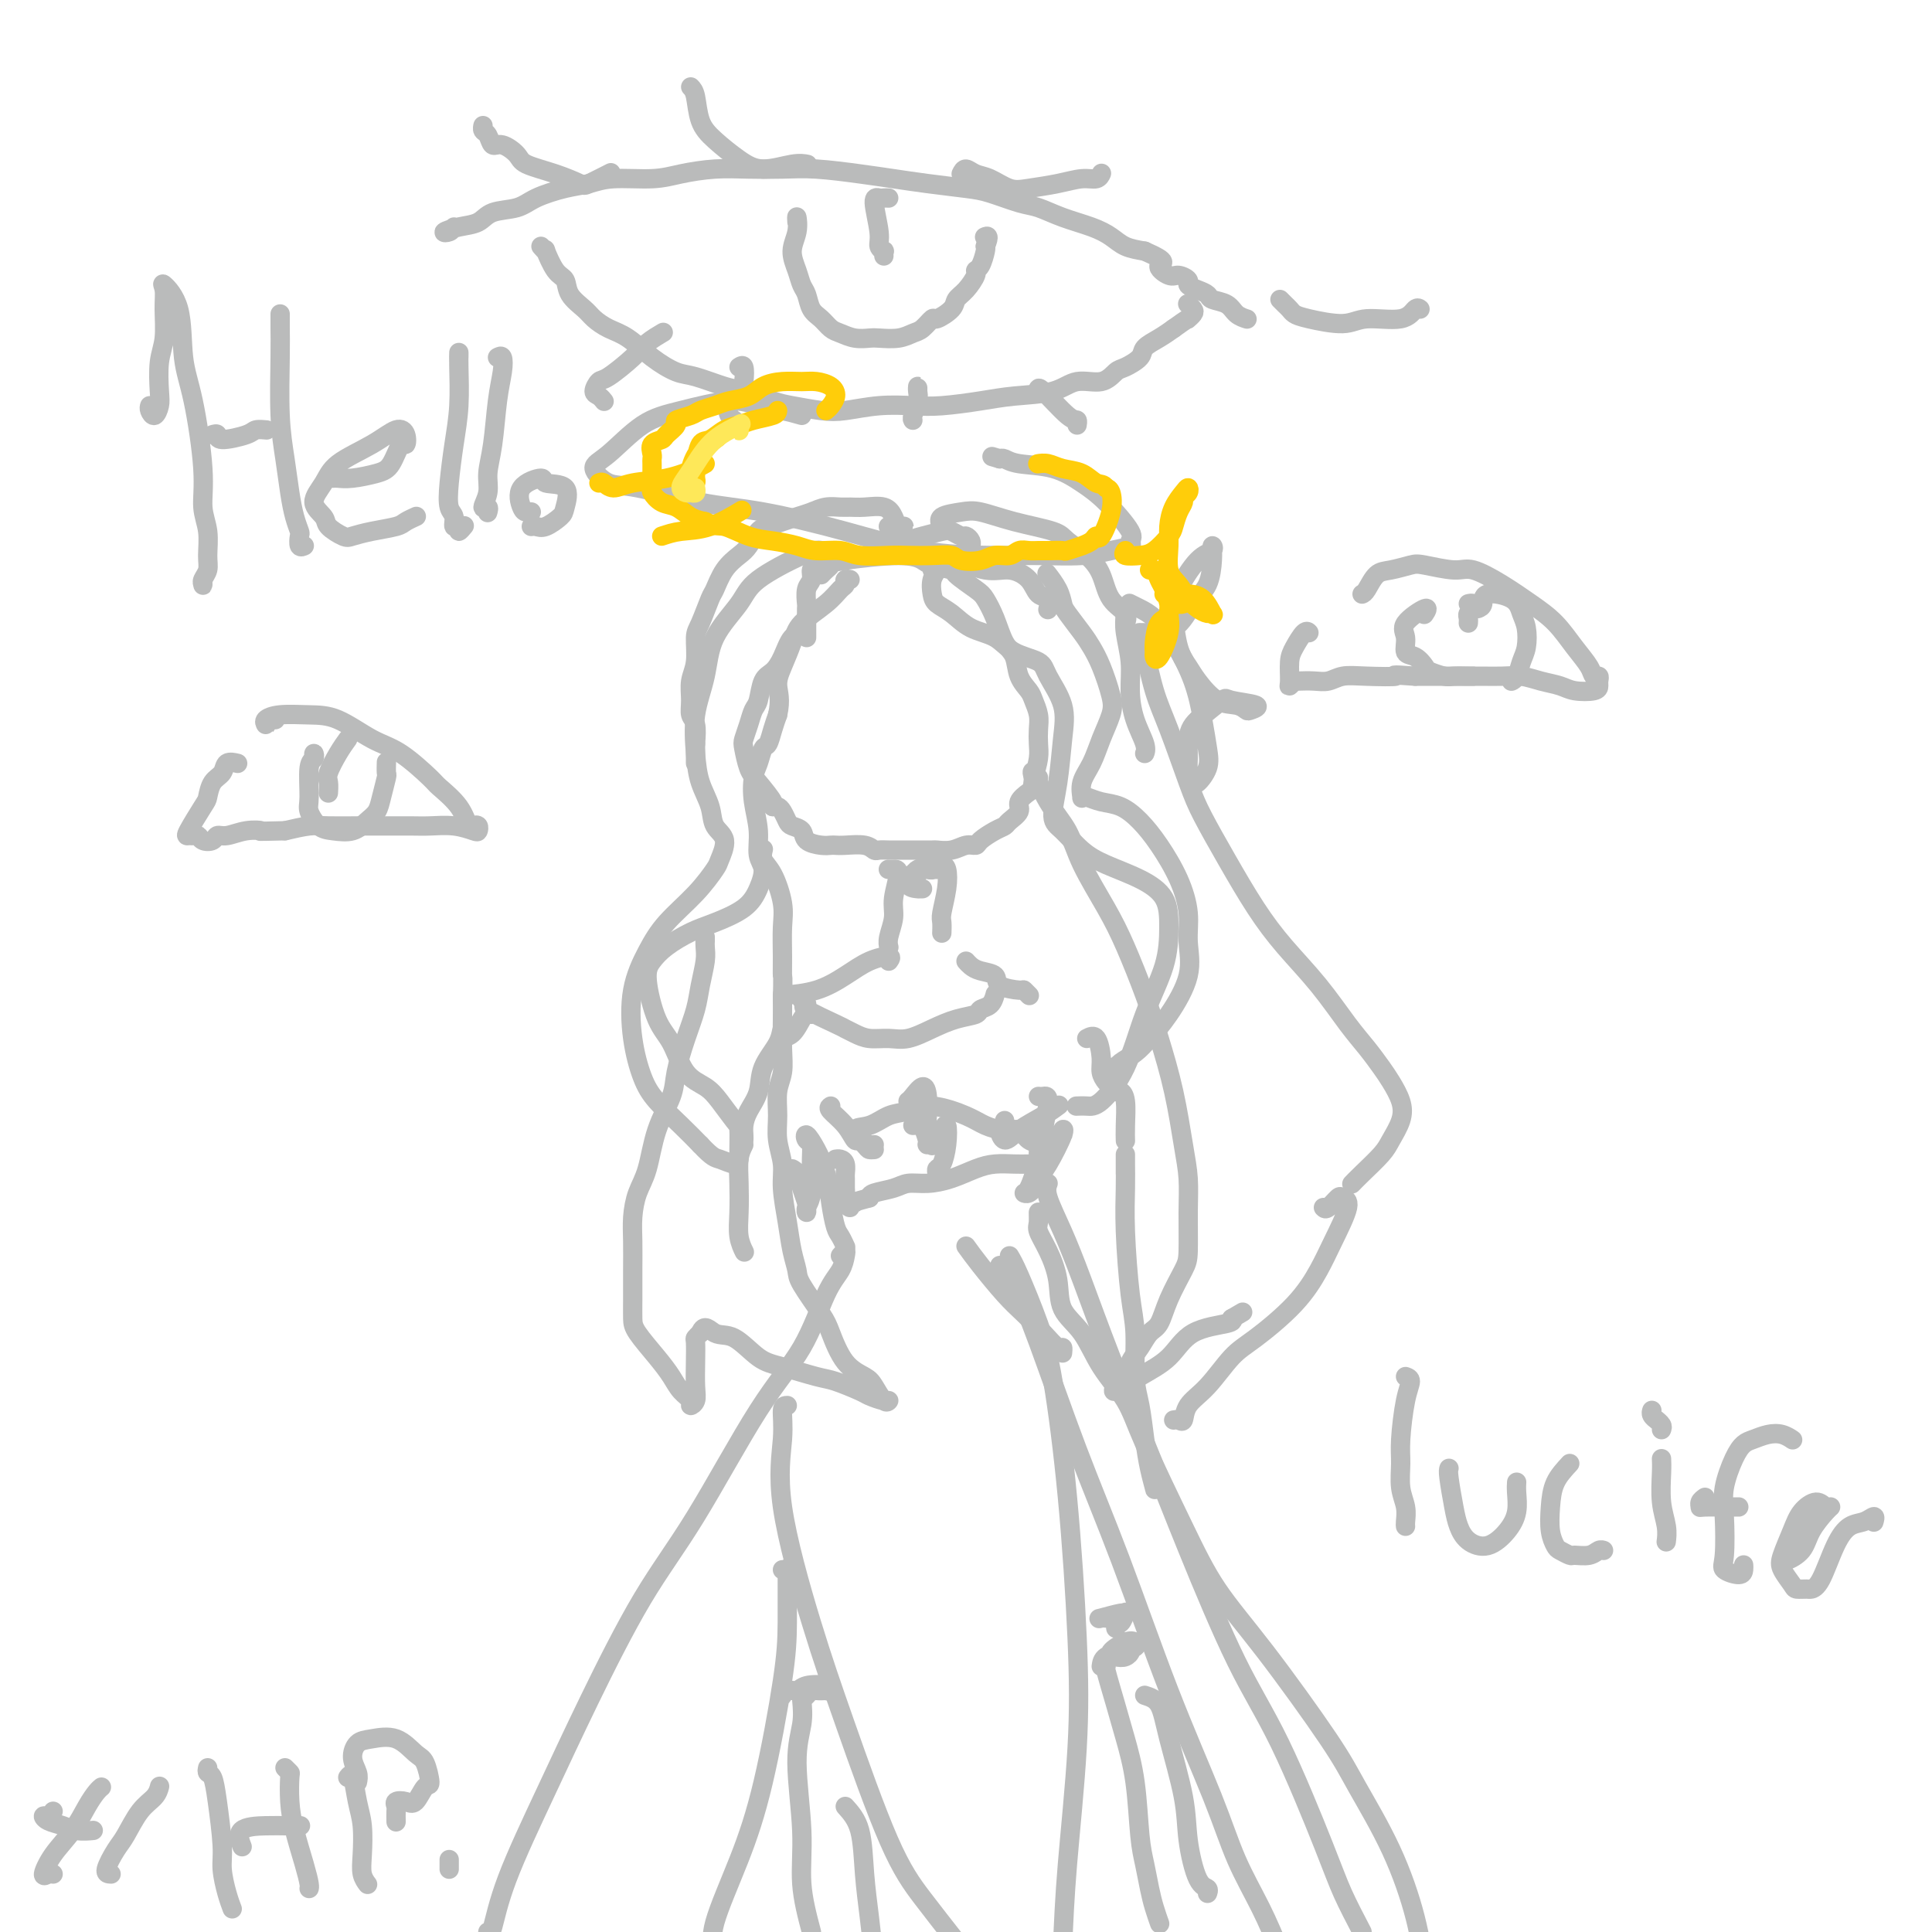 <svg viewBox='0 0 400 400' version='1.1' xmlns='http://www.w3.org/2000/svg' xmlns:xlink='http://www.w3.org/1999/xlink'><g fill='none' stroke='rgb(186,187,187)' stroke-width='4' stroke-linecap='round' stroke-linejoin='round'><path d='M167,132c-0.001,-0.285 -0.001,-0.569 0,-1c0.001,-0.431 0.004,-1.007 0,-2c-0.004,-0.993 -0.016,-2.403 0,-3c0.016,-0.597 0.060,-0.381 0,-1c-0.060,-0.619 -0.223,-2.074 0,-3c0.223,-0.926 0.833,-1.323 1,-2c0.167,-0.677 -0.108,-1.634 0,-2c0.108,-0.366 0.598,-0.141 1,0c0.402,0.141 0.717,0.199 1,0c0.283,-0.199 0.535,-0.653 1,-1c0.465,-0.347 1.145,-0.587 4,-1c2.855,-0.413 7.886,-0.999 11,-1c3.114,-0.001 4.312,0.584 5,1c0.688,0.416 0.866,0.662 2,1c1.134,0.338 3.224,0.767 4,1c0.776,0.233 0.238,0.272 1,1c0.762,0.728 2.824,2.147 4,3c1.176,0.853 1.466,1.141 2,2c0.534,0.859 1.313,2.289 2,4c0.687,1.711 1.283,3.703 2,5c0.717,1.297 1.555,1.897 2,3c0.445,1.103 0.498,2.707 1,4c0.502,1.293 1.455,2.275 2,3c0.545,0.725 0.683,1.194 1,2c0.317,0.806 0.814,1.951 1,3c0.186,1.049 0.060,2.003 0,3c-0.060,0.997 -0.055,2.038 0,3c0.055,0.962 0.158,1.846 0,3c-0.158,1.154 -0.579,2.577 -1,4'/><path d='M214,161c-0.252,2.594 -0.382,2.579 -1,3c-0.618,0.421 -1.726,1.278 -2,2c-0.274,0.722 0.284,1.310 0,2c-0.284,0.690 -1.409,1.481 -2,2c-0.591,0.519 -0.647,0.765 -1,1c-0.353,0.235 -1.003,0.459 -2,1c-0.997,0.541 -2.342,1.399 -3,2c-0.658,0.601 -0.631,0.946 -1,1c-0.369,0.054 -1.135,-0.182 -2,0c-0.865,0.182 -1.828,0.781 -3,1c-1.172,0.219 -2.555,0.059 -3,0c-0.445,-0.059 0.046,-0.016 -1,0c-1.046,0.016 -3.628,0.005 -5,0c-1.372,-0.005 -1.535,-0.005 -2,0c-0.465,0.005 -1.234,0.015 -2,0c-0.766,-0.015 -1.529,-0.057 -2,0c-0.471,0.057 -0.651,0.211 -1,0c-0.349,-0.211 -0.869,-0.788 -2,-1c-1.131,-0.212 -2.874,-0.059 -4,0c-1.126,0.059 -1.634,0.023 -2,0c-0.366,-0.023 -0.588,-0.034 -1,0c-0.412,0.034 -1.013,0.112 -2,0c-0.987,-0.112 -2.358,-0.415 -3,-1c-0.642,-0.585 -0.553,-1.453 -1,-2c-0.447,-0.547 -1.429,-0.774 -2,-1c-0.571,-0.226 -0.730,-0.452 -1,-1c-0.270,-0.548 -0.650,-1.417 -1,-2c-0.350,-0.583 -0.672,-0.881 -1,-1c-0.328,-0.119 -0.664,-0.060 -1,0'/><path d='M160,167c-0.929,-1.100 0.248,-0.349 0,-1c-0.248,-0.651 -1.920,-2.705 -3,-4c-1.080,-1.295 -1.569,-1.832 -2,-3c-0.431,-1.168 -0.806,-2.968 -1,-4c-0.194,-1.032 -0.207,-1.295 0,-2c0.207,-0.705 0.636,-1.851 1,-3c0.364,-1.149 0.664,-2.301 1,-3c0.336,-0.699 0.708,-0.944 1,-2c0.292,-1.056 0.502,-2.923 1,-4c0.498,-1.077 1.282,-1.364 2,-2c0.718,-0.636 1.369,-1.621 2,-3c0.631,-1.379 1.241,-3.153 2,-4c0.759,-0.847 1.666,-0.766 2,-1c0.334,-0.234 0.095,-0.781 0,-1c-0.095,-0.219 -0.048,-0.109 0,0'/><path d='M193,118c0.533,-0.149 1.065,-0.298 1,0c-0.065,0.298 -0.728,1.042 -1,2c-0.272,0.958 -0.151,2.128 0,3c0.151,0.872 0.334,1.445 1,2c0.666,0.555 1.814,1.093 3,2c1.186,0.907 2.410,2.183 4,3c1.590,0.817 3.548,1.175 5,2c1.452,0.825 2.400,2.117 4,3c1.600,0.883 3.852,1.356 5,2c1.148,0.644 1.192,1.457 2,3c0.808,1.543 2.379,3.815 3,6c0.621,2.185 0.294,4.283 0,7c-0.294,2.717 -0.553,6.054 -1,9c-0.447,2.946 -1.083,5.502 -1,7c0.083,1.498 0.884,1.939 2,3c1.116,1.061 2.548,2.742 4,4c1.452,1.258 2.924,2.093 5,3c2.076,0.907 4.754,1.886 7,3c2.246,1.114 4.059,2.364 5,4c0.941,1.636 1.010,3.657 1,6c-0.010,2.343 -0.099,5.006 -1,8c-0.901,2.994 -2.613,6.319 -4,10c-1.387,3.681 -2.449,7.718 -4,11c-1.551,3.282 -3.591,5.807 -5,7c-1.409,1.193 -2.187,1.052 -3,1c-0.813,-0.052 -1.661,-0.015 -2,0c-0.339,0.015 -0.170,0.007 0,0'/><path d='M230,221c0.382,0.070 0.765,0.140 1,0c0.235,-0.140 0.323,-0.489 1,-1c0.677,-0.511 1.943,-1.185 3,-2c1.057,-0.815 1.906,-1.773 3,-3c1.094,-1.227 2.432,-2.724 4,-5c1.568,-2.276 3.365,-5.332 4,-8c0.635,-2.668 0.110,-4.948 0,-7c-0.110,-2.052 0.197,-3.877 0,-6c-0.197,-2.123 -0.899,-4.543 -2,-7c-1.101,-2.457 -2.603,-4.949 -4,-7c-1.397,-2.051 -2.690,-3.660 -4,-5c-1.310,-1.340 -2.638,-2.409 -4,-3c-1.362,-0.591 -2.759,-0.703 -4,-1c-1.241,-0.297 -2.327,-0.781 -3,-1c-0.673,-0.219 -0.935,-0.175 -1,0c-0.065,0.175 0.067,0.479 0,0c-0.067,-0.479 -0.332,-1.742 0,-3c0.332,-1.258 1.260,-2.510 2,-4c0.740,-1.490 1.292,-3.218 2,-5c0.708,-1.782 1.572,-3.620 2,-5c0.428,-1.380 0.420,-2.303 0,-4c-0.420,-1.697 -1.250,-4.169 -2,-6c-0.750,-1.831 -1.418,-3.021 -2,-4c-0.582,-0.979 -1.077,-1.748 -2,-3c-0.923,-1.252 -2.272,-2.987 -3,-4c-0.728,-1.013 -0.834,-1.302 -1,-2c-0.166,-0.698 -0.391,-1.803 -1,-3c-0.609,-1.197 -1.603,-2.485 -2,-3c-0.397,-0.515 -0.199,-0.258 0,0'/><path d='M196,115c0.459,0.486 0.917,0.972 1,1c0.083,0.028 -0.211,-0.402 1,0c1.211,0.402 3.926,1.637 6,2c2.074,0.363 3.508,-0.144 5,0c1.492,0.144 3.041,0.939 4,2c0.959,1.061 1.329,2.387 2,3c0.671,0.613 1.642,0.511 2,1c0.358,0.489 0.102,1.568 0,2c-0.102,0.432 -0.051,0.216 0,0'/><path d='M170,119c0.316,-0.334 0.633,-0.667 1,-1c0.367,-0.333 0.785,-0.664 1,-1c0.215,-0.336 0.226,-0.677 0,-1c-0.226,-0.323 -0.690,-0.627 -1,-1c-0.310,-0.373 -0.464,-0.816 -1,-1c-0.536,-0.184 -1.452,-0.110 -4,1c-2.548,1.110 -6.729,3.256 -9,5c-2.271,1.744 -2.633,3.088 -4,5c-1.367,1.912 -3.737,4.394 -5,7c-1.263,2.606 -1.417,5.337 -2,8c-0.583,2.663 -1.594,5.259 -2,8c-0.406,2.741 -0.205,5.628 0,8c0.205,2.372 0.416,4.229 1,6c0.584,1.771 1.543,3.455 2,5c0.457,1.545 0.414,2.950 1,4c0.586,1.050 1.802,1.746 2,3c0.198,1.254 -0.621,3.067 -1,4c-0.379,0.933 -0.319,0.986 -1,2c-0.681,1.014 -2.103,2.988 -4,5c-1.897,2.012 -4.268,4.060 -6,6c-1.732,1.940 -2.825,3.770 -4,6c-1.175,2.230 -2.433,4.858 -3,8c-0.567,3.142 -0.445,6.798 0,10c0.445,3.202 1.212,5.951 2,8c0.788,2.049 1.597,3.398 3,5c1.403,1.602 3.401,3.458 5,5c1.599,1.542 2.800,2.771 4,4'/><path d='M145,237c2.597,2.773 3.088,2.705 4,3c0.912,0.295 2.243,0.954 3,1c0.757,0.046 0.940,-0.522 1,-1c0.060,-0.478 -0.002,-0.866 0,-2c0.002,-1.134 0.069,-3.014 0,-4c-0.069,-0.986 -0.272,-1.079 -1,-2c-0.728,-0.921 -1.980,-2.671 -3,-4c-1.020,-1.329 -1.808,-2.235 -3,-3c-1.192,-0.765 -2.787,-1.387 -4,-3c-1.213,-1.613 -2.045,-4.217 -3,-6c-0.955,-1.783 -2.034,-2.747 -3,-5c-0.966,-2.253 -1.818,-5.796 -2,-8c-0.182,-2.204 0.307,-3.068 1,-4c0.693,-0.932 1.589,-1.932 3,-3c1.411,-1.068 3.335,-2.204 5,-3c1.665,-0.796 3.069,-1.250 5,-2c1.931,-0.750 4.389,-1.794 6,-3c1.611,-1.206 2.376,-2.572 3,-4c0.624,-1.428 1.109,-2.917 1,-4c-0.109,-1.083 -0.811,-1.759 -1,-3c-0.189,-1.241 0.134,-3.047 0,-5c-0.134,-1.953 -0.727,-4.052 -1,-6c-0.273,-1.948 -0.228,-3.746 0,-5c0.228,-1.254 0.638,-1.963 1,-3c0.362,-1.037 0.674,-2.402 1,-3c0.326,-0.598 0.665,-0.430 1,-1c0.335,-0.570 0.667,-1.877 1,-3c0.333,-1.123 0.666,-2.061 1,-3'/><path d='M161,148c0.742,-3.195 0.096,-4.683 0,-6c-0.096,-1.317 0.359,-2.465 1,-4c0.641,-1.535 1.468,-3.458 2,-5c0.532,-1.542 0.768,-2.704 2,-4c1.232,-1.296 3.458,-2.725 5,-4c1.542,-1.275 2.399,-2.394 3,-3c0.601,-0.606 0.945,-0.699 1,-1c0.055,-0.301 -0.177,-0.812 0,-1c0.177,-0.188 0.765,-0.054 1,0c0.235,0.054 0.118,0.027 0,0'/><path d='M187,113c0.192,-0.337 0.384,-0.675 1,-1c0.616,-0.325 1.656,-0.638 3,-1c1.344,-0.362 2.991,-0.774 4,-1c1.009,-0.226 1.381,-0.267 2,0c0.619,0.267 1.486,0.842 2,1c0.514,0.158 0.674,-0.102 1,0c0.326,0.102 0.819,0.566 1,1c0.181,0.434 0.052,0.838 0,1c-0.052,0.162 -0.026,0.081 0,0'/><path d='M195,109c-0.372,-0.745 -0.745,-1.490 0,-2c0.745,-0.510 2.606,-0.787 4,-1c1.394,-0.213 2.319,-0.364 4,0c1.681,0.364 4.117,1.243 7,2c2.883,0.757 6.213,1.392 8,2c1.787,0.608 2.031,1.188 3,2c0.969,0.812 2.662,1.857 4,3c1.338,1.143 2.320,2.384 3,4c0.680,1.616 1.059,3.609 2,5c0.941,1.391 2.446,2.182 3,3c0.554,0.818 0.158,1.662 0,2c-0.158,0.338 -0.079,0.169 0,0'/><path d='M233,127c-0.117,1.154 -0.234,2.308 0,4c0.234,1.692 0.819,3.921 1,6c0.181,2.079 -0.043,4.007 0,6c0.043,1.993 0.352,4.050 1,6c0.648,1.950 1.636,3.794 2,5c0.364,1.206 0.104,1.773 0,2c-0.104,0.227 -0.052,0.113 0,0'/><path d='M236,133c0.259,0.104 0.518,0.208 1,2c0.482,1.792 1.187,5.273 2,8c0.813,2.727 1.735,4.702 3,8c1.265,3.298 2.874,7.919 4,11c1.126,3.081 1.769,4.621 3,7c1.231,2.379 3.049,5.598 5,9c1.951,3.402 4.034,6.986 6,10c1.966,3.014 3.815,5.458 6,8c2.185,2.542 4.707,5.183 7,8c2.293,2.817 4.359,5.810 6,8c1.641,2.190 2.858,3.575 4,5c1.142,1.425 2.208,2.888 3,4c0.792,1.112 1.308,1.871 2,3c0.692,1.129 1.559,2.627 2,4c0.441,1.373 0.454,2.620 0,4c-0.454,1.380 -1.376,2.892 -2,4c-0.624,1.108 -0.951,1.813 -2,3c-1.049,1.187 -2.821,2.858 -4,4c-1.179,1.142 -1.765,1.755 -2,2c-0.235,0.245 -0.117,0.123 0,0'/><path d='M274,250c0.213,0.223 0.426,0.446 1,0c0.574,-0.446 1.508,-1.560 2,-2c0.492,-0.440 0.540,-0.207 1,0c0.460,0.207 1.330,0.387 1,2c-0.330,1.613 -1.861,4.659 -3,7c-1.139,2.341 -1.886,3.978 -3,6c-1.114,2.022 -2.596,4.431 -5,7c-2.404,2.569 -5.729,5.298 -8,7c-2.271,1.702 -3.487,2.375 -5,4c-1.513,1.625 -3.323,4.201 -5,6c-1.677,1.799 -3.220,2.822 -4,4c-0.780,1.178 -0.797,2.512 -1,3c-0.203,0.488 -0.593,0.131 -1,0c-0.407,-0.131 -0.831,-0.038 -1,0c-0.169,0.038 -0.085,0.019 0,0'/><path d='M215,161c-0.360,0.257 -0.720,0.515 -1,0c-0.280,-0.515 -0.480,-1.802 0,-1c0.480,0.802 1.639,3.693 3,6c1.361,2.307 2.924,4.029 4,6c1.076,1.971 1.666,4.192 3,7c1.334,2.808 3.411,6.202 5,9c1.589,2.798 2.691,4.998 4,8c1.309,3.002 2.824,6.804 4,10c1.176,3.196 2.014,5.786 3,9c0.986,3.214 2.121,7.053 3,11c0.879,3.947 1.502,8.003 2,11c0.498,2.997 0.870,4.937 1,7c0.130,2.063 0.019,4.251 0,7c-0.019,2.749 0.056,6.058 0,8c-0.056,1.942 -0.241,2.515 -1,4c-0.759,1.485 -2.091,3.881 -3,6c-0.909,2.119 -1.395,3.962 -2,5c-0.605,1.038 -1.328,1.272 -2,2c-0.672,0.728 -1.293,1.948 -2,3c-0.707,1.052 -1.499,1.934 -2,3c-0.501,1.066 -0.709,2.316 -1,3c-0.291,0.684 -0.665,0.804 -1,1c-0.335,0.196 -0.631,0.470 -1,1c-0.369,0.530 -0.809,1.316 0,1c0.809,-0.316 2.869,-1.734 5,-3c2.131,-1.266 4.334,-2.381 6,-4c1.666,-1.619 2.795,-3.744 5,-5c2.205,-1.256 5.487,-1.645 7,-2c1.513,-0.355 1.256,-0.678 1,-1'/><path d='M255,273c4.000,-2.333 2.000,-1.167 0,0'/><path d='M184,109c0.024,0.000 0.049,0.000 0,0c-0.049,-0.000 -0.170,-0.000 0,0c0.170,0.000 0.631,0.002 1,0c0.369,-0.002 0.646,-0.006 1,0c0.354,0.006 0.784,0.022 1,0c0.216,-0.022 0.217,-0.083 0,0c-0.217,0.083 -0.653,0.309 -1,0c-0.347,-0.309 -0.606,-1.154 -1,-2c-0.394,-0.846 -0.924,-1.691 -2,-2c-1.076,-0.309 -2.700,-0.080 -4,0c-1.300,0.080 -2.277,0.010 -3,0c-0.723,-0.010 -1.194,0.039 -2,0c-0.806,-0.039 -1.949,-0.165 -3,0c-1.051,0.165 -2.011,0.620 -3,1c-0.989,0.380 -2.009,0.686 -3,1c-0.991,0.314 -1.955,0.636 -3,1c-1.045,0.364 -2.170,0.770 -3,1c-0.830,0.230 -1.364,0.282 -2,1c-0.636,0.718 -1.374,2.101 -2,3c-0.626,0.899 -1.141,1.316 -2,2c-0.859,0.684 -2.062,1.637 -3,3c-0.938,1.363 -1.609,3.137 -2,4c-0.391,0.863 -0.501,0.813 -1,2c-0.499,1.187 -1.387,3.609 -2,5c-0.613,1.391 -0.950,1.752 -1,3c-0.050,1.248 0.186,3.382 0,5c-0.186,1.618 -0.796,2.718 -1,4c-0.204,1.282 -0.003,2.746 0,4c0.003,1.254 -0.191,2.299 0,3c0.191,0.701 0.769,1.057 1,2c0.231,0.943 0.116,2.471 0,4'/><path d='M144,154c0.000,4.311 0.000,4.089 0,4c0.000,-0.089 0.000,-0.044 0,0'/><path d='M146,195c0.007,-0.590 0.014,-1.181 0,-1c-0.014,0.181 -0.048,1.133 0,2c0.048,0.867 0.177,1.649 0,3c-0.177,1.351 -0.662,3.272 -1,5c-0.338,1.728 -0.531,3.263 -1,5c-0.469,1.737 -1.214,3.675 -2,6c-0.786,2.325 -1.615,5.037 -2,7c-0.385,1.963 -0.328,3.178 -1,5c-0.672,1.822 -2.075,4.250 -3,7c-0.925,2.750 -1.372,5.822 -2,8c-0.628,2.178 -1.436,3.460 -2,5c-0.564,1.540 -0.883,3.336 -1,5c-0.117,1.664 -0.031,3.195 0,5c0.031,1.805 0.007,3.882 0,6c-0.007,2.118 0.004,4.275 0,6c-0.004,1.725 -0.024,3.018 0,4c0.024,0.982 0.091,1.653 1,3c0.909,1.347 2.659,3.370 4,5c1.341,1.630 2.272,2.866 3,4c0.728,1.134 1.253,2.167 2,3c0.747,0.833 1.717,1.466 2,2c0.283,0.534 -0.120,0.970 0,1c0.120,0.030 0.763,-0.345 1,-1c0.237,-0.655 0.066,-1.590 0,-3c-0.066,-1.410 -0.028,-3.295 0,-5c0.028,-1.705 0.046,-3.228 0,-4c-0.046,-0.772 -0.156,-0.792 0,-1c0.156,-0.208 0.578,-0.604 1,-1'/><path d='M145,276c0.813,-2.168 1.845,-0.588 3,0c1.155,0.588 2.431,0.184 4,1c1.569,0.816 3.429,2.852 5,4c1.571,1.148 2.853,1.406 5,2c2.147,0.594 5.160,1.522 7,2c1.840,0.478 2.508,0.506 4,1c1.492,0.494 3.809,1.456 5,2c1.191,0.544 1.255,0.672 2,1c0.745,0.328 2.171,0.856 3,1c0.829,0.144 1.061,-0.097 1,0c-0.061,0.097 -0.415,0.532 -1,0c-0.585,-0.532 -1.400,-2.029 -2,-3c-0.600,-0.971 -0.984,-1.415 -2,-2c-1.016,-0.585 -2.664,-1.310 -4,-3c-1.336,-1.690 -2.361,-4.344 -3,-6c-0.639,-1.656 -0.892,-2.313 -2,-4c-1.108,-1.687 -3.072,-4.404 -4,-6c-0.928,-1.596 -0.822,-2.071 -1,-3c-0.178,-0.929 -0.640,-2.313 -1,-4c-0.360,-1.687 -0.618,-3.678 -1,-6c-0.382,-2.322 -0.888,-4.974 -1,-7c-0.112,-2.026 0.170,-3.426 0,-5c-0.170,-1.574 -0.792,-3.321 -1,-5c-0.208,-1.679 -0.003,-3.288 0,-5c0.003,-1.712 -0.195,-3.525 0,-5c0.195,-1.475 0.784,-2.612 1,-4c0.216,-1.388 0.058,-3.028 0,-5c-0.058,-1.972 -0.017,-4.278 0,-6c0.017,-1.722 0.008,-2.861 0,-4'/><path d='M162,207c0.153,-5.458 0.035,-4.603 0,-5c-0.035,-0.397 0.011,-2.045 0,-4c-0.011,-1.955 -0.080,-4.216 0,-6c0.080,-1.784 0.309,-3.091 0,-5c-0.309,-1.909 -1.155,-4.419 -2,-6c-0.845,-1.581 -1.689,-2.233 -2,-3c-0.311,-0.767 -0.089,-1.648 0,-2c0.089,-0.352 0.044,-0.176 0,0'/><path d='M112,51c0.468,0.533 0.935,1.066 1,1c0.065,-0.066 -0.274,-0.730 0,0c0.274,0.730 1.161,2.853 2,4c0.839,1.147 1.631,1.319 2,2c0.369,0.681 0.317,1.871 1,3c0.683,1.129 2.103,2.195 3,3c0.897,0.805 1.272,1.347 2,2c0.728,0.653 1.809,1.417 3,2c1.191,0.583 2.493,0.986 4,2c1.507,1.014 3.219,2.638 5,4c1.781,1.362 3.632,2.463 5,3c1.368,0.537 2.254,0.511 4,1c1.746,0.489 4.354,1.494 6,2c1.646,0.506 2.332,0.515 4,1c1.668,0.485 4.320,1.447 6,2c1.680,0.553 2.388,0.698 4,1c1.612,0.302 4.129,0.761 6,1c1.871,0.239 3.097,0.257 5,0c1.903,-0.257 4.483,-0.790 7,-1c2.517,-0.210 4.970,-0.096 7,0c2.030,0.096 3.637,0.175 6,0c2.363,-0.175 5.483,-0.605 8,-1c2.517,-0.395 4.432,-0.754 7,-1c2.568,-0.246 5.789,-0.380 8,-1c2.211,-0.620 3.412,-1.727 5,-2c1.588,-0.273 3.561,0.289 5,0c1.439,-0.289 2.342,-1.428 3,-2c0.658,-0.572 1.071,-0.576 2,-1c0.929,-0.424 2.373,-1.268 3,-2c0.627,-0.732 0.438,-1.351 1,-2c0.562,-0.649 1.875,-1.328 3,-2c1.125,-0.672 2.063,-1.336 3,-2'/><path d='M243,68c3.015,-2.168 3.053,-2.087 3,-2c-0.053,0.087 -0.196,0.181 0,0c0.196,-0.181 0.733,-0.636 1,-1c0.267,-0.364 0.264,-0.636 0,-1c-0.264,-0.364 -0.790,-0.818 -1,-1c-0.210,-0.182 -0.105,-0.091 0,0'/><path d='M94,47c-0.247,0.396 -0.494,0.793 -1,1c-0.506,0.207 -1.272,0.225 -1,0c0.272,-0.225 1.582,-0.693 3,-1c1.418,-0.307 2.945,-0.453 4,-1c1.055,-0.547 1.640,-1.494 3,-2c1.360,-0.506 3.497,-0.570 5,-1c1.503,-0.430 2.372,-1.225 4,-2c1.628,-0.775 4.015,-1.531 6,-2c1.985,-0.469 3.568,-0.651 5,-1c1.432,-0.349 2.712,-0.864 5,-1c2.288,-0.136 5.583,0.107 8,0c2.417,-0.107 3.955,-0.565 6,-1c2.045,-0.435 4.597,-0.846 7,-1c2.403,-0.154 4.658,-0.052 7,0c2.342,0.052 4.773,0.055 7,0c2.227,-0.055 4.252,-0.169 7,0c2.748,0.169 6.221,0.622 9,1c2.779,0.378 4.866,0.683 7,1c2.134,0.317 4.317,0.647 7,1c2.683,0.353 5.867,0.727 8,1c2.133,0.273 3.214,0.443 5,1c1.786,0.557 4.278,1.500 6,2c1.722,0.500 2.676,0.557 4,1c1.324,0.443 3.018,1.271 5,2c1.982,0.729 4.253,1.360 6,2c1.747,0.640 2.970,1.288 4,2c1.030,0.712 1.866,1.489 3,2c1.134,0.511 2.567,0.755 4,1'/><path d='M237,52c5.532,2.411 3.362,2.439 3,3c-0.362,0.561 1.086,1.656 2,2c0.914,0.344 1.296,-0.063 2,0c0.704,0.063 1.731,0.594 2,1c0.269,0.406 -0.219,0.685 0,1c0.219,0.315 1.146,0.665 2,1c0.854,0.335 1.634,0.654 2,1c0.366,0.346 0.319,0.720 1,1c0.681,0.280 2.090,0.467 3,1c0.910,0.533 1.322,1.413 2,2c0.678,0.587 1.622,0.882 2,1c0.378,0.118 0.189,0.059 0,0'/><path d='M265,62c0.329,0.334 0.657,0.669 1,1c0.343,0.331 0.699,0.659 1,1c0.301,0.341 0.545,0.696 1,1c0.455,0.304 1.119,0.557 3,1c1.881,0.443 4.977,1.075 7,1c2.023,-0.075 2.973,-0.857 5,-1c2.027,-0.143 5.131,0.353 7,0c1.869,-0.353 2.503,-1.557 3,-2c0.497,-0.443 0.856,-0.127 1,0c0.144,0.127 0.072,0.063 0,0'/><path d='M199,36c0.261,-0.521 0.521,-1.043 1,-1c0.479,0.043 1.176,0.650 2,1c0.824,0.350 1.774,0.444 3,1c1.226,0.556 2.727,1.576 4,2c1.273,0.424 2.317,0.254 4,0c1.683,-0.254 4.006,-0.590 6,-1c1.994,-0.410 3.658,-0.893 5,-1c1.342,-0.107 2.361,0.164 3,0c0.639,-0.164 0.897,-0.761 1,-1c0.103,-0.239 0.052,-0.119 0,0'/><path d='M126,36c0.421,-0.214 0.841,-0.428 0,0c-0.841,0.428 -2.945,1.496 -4,2c-1.055,0.504 -1.063,0.442 -2,0c-0.937,-0.442 -2.804,-1.265 -5,-2c-2.196,-0.735 -4.721,-1.381 -6,-2c-1.279,-0.619 -1.313,-1.212 -2,-2c-0.687,-0.788 -2.026,-1.770 -3,-2c-0.974,-0.230 -1.581,0.292 -2,0c-0.419,-0.292 -0.648,-1.398 -1,-2c-0.352,-0.602 -0.825,-0.701 -1,-1c-0.175,-0.299 -0.050,-0.800 0,-1c0.050,-0.200 0.025,-0.100 0,0'/><path d='M143,18c0.368,0.373 0.735,0.746 1,2c0.265,1.254 0.427,3.390 1,5c0.573,1.610 1.559,2.694 3,4c1.441,1.306 3.339,2.833 5,4c1.661,1.167 3.084,1.973 5,2c1.916,0.027 4.323,-0.723 6,-1c1.677,-0.277 2.622,-0.079 3,0c0.378,0.079 0.189,0.040 0,0'/><path d='M165,46c-0.037,-0.668 -0.074,-1.336 0,-1c0.074,0.336 0.258,1.674 0,3c-0.258,1.326 -0.957,2.638 -1,4c-0.043,1.362 0.569,2.773 1,4c0.431,1.227 0.682,2.269 1,3c0.318,0.731 0.703,1.151 1,2c0.297,0.849 0.505,2.126 1,3c0.495,0.874 1.278,1.345 2,2c0.722,0.655 1.385,1.496 2,2c0.615,0.504 1.182,0.672 2,1c0.818,0.328 1.885,0.817 3,1c1.115,0.183 2.276,0.062 3,0c0.724,-0.062 1.010,-0.063 2,0c0.990,0.063 2.683,0.190 4,0c1.317,-0.190 2.259,-0.698 3,-1c0.741,-0.302 1.283,-0.399 2,-1c0.717,-0.601 1.609,-1.707 2,-2c0.391,-0.293 0.280,0.226 1,0c0.720,-0.226 2.269,-1.199 3,-2c0.731,-0.801 0.644,-1.431 1,-2c0.356,-0.569 1.157,-1.077 2,-2c0.843,-0.923 1.729,-2.261 2,-3c0.271,-0.739 -0.072,-0.878 0,-1c0.072,-0.122 0.558,-0.225 1,-1c0.442,-0.775 0.841,-2.221 1,-3c0.159,-0.779 0.080,-0.889 0,-1'/><path d='M204,51c1.089,-2.467 0.311,-2.133 0,-2c-0.311,0.133 -0.156,0.067 0,0'/><path d='M184,41c-0.348,-0.013 -0.697,-0.025 -1,0c-0.303,0.025 -0.561,0.088 -1,0c-0.439,-0.088 -1.060,-0.326 -1,1c0.060,1.326 0.801,4.215 1,6c0.199,1.785 -0.143,2.464 0,3c0.143,0.536 0.770,0.927 1,1c0.230,0.073 0.062,-0.173 0,0c-0.062,0.173 -0.018,0.764 0,1c0.018,0.236 0.009,0.118 0,0'/><path d='M137,69c0.286,-0.167 0.571,-0.334 0,0c-0.571,0.334 -2.000,1.168 -3,2c-1.000,0.832 -1.572,1.662 -3,3c-1.428,1.338 -3.714,3.185 -5,4c-1.286,0.815 -1.574,0.597 -2,1c-0.426,0.403 -0.990,1.428 -1,2c-0.010,0.572 0.536,0.693 1,1c0.464,0.307 0.847,0.802 1,1c0.153,0.198 0.077,0.099 0,0'/><path d='M153,76c0.408,-0.261 0.816,-0.522 1,0c0.184,0.522 0.144,1.828 0,3c-0.144,1.172 -0.392,2.209 -1,3c-0.608,0.791 -1.575,1.336 -2,2c-0.425,0.664 -0.307,1.448 0,2c0.307,0.552 0.802,0.872 1,1c0.198,0.128 0.099,0.064 0,0'/><path d='M190,81c0.008,-0.497 0.016,-0.995 0,-1c-0.016,-0.005 -0.057,0.482 0,1c0.057,0.518 0.211,1.067 0,2c-0.211,0.933 -0.788,2.251 -1,3c-0.212,0.749 -0.061,0.928 0,1c0.061,0.072 0.030,0.036 0,0'/><path d='M215,81c-0.083,-0.544 -0.166,-1.088 1,0c1.166,1.088 3.581,3.807 5,5c1.419,1.193 1.844,0.860 2,1c0.156,0.140 0.045,0.754 0,1c-0.045,0.246 -0.022,0.123 0,0'/><path d='M282,123c0.258,-0.106 0.516,-0.212 1,-1c0.484,-0.788 1.193,-2.259 2,-3c0.807,-0.741 1.711,-0.751 3,-1c1.289,-0.249 2.962,-0.738 4,-1c1.038,-0.262 1.442,-0.296 3,0c1.558,0.296 4.272,0.924 6,1c1.728,0.076 2.472,-0.399 4,0c1.528,0.399 3.842,1.671 6,3c2.158,1.329 4.161,2.714 6,4c1.839,1.286 3.516,2.473 5,4c1.484,1.527 2.776,3.393 4,5c1.224,1.607 2.381,2.955 3,4c0.619,1.045 0.702,1.786 1,2c0.298,0.214 0.813,-0.100 1,0c0.187,0.100 0.046,0.612 0,1c-0.046,0.388 0.004,0.651 0,1c-0.004,0.349 -0.062,0.783 -1,1c-0.938,0.217 -2.757,0.216 -4,0c-1.243,-0.216 -1.910,-0.646 -3,-1c-1.090,-0.354 -2.602,-0.631 -4,-1c-1.398,-0.369 -2.683,-0.831 -4,-1c-1.317,-0.169 -2.668,-0.045 -4,0c-1.332,0.045 -2.646,0.012 -4,0c-1.354,-0.012 -2.749,-0.003 -4,0c-1.251,0.003 -2.357,0.001 -4,0c-1.643,-0.001 -3.821,-0.000 -6,0'/><path d='M293,140c-6.337,-0.468 -3.678,-0.140 -4,0c-0.322,0.140 -3.623,0.090 -6,0c-2.377,-0.090 -3.828,-0.220 -5,0c-1.172,0.220 -2.064,0.790 -3,1c-0.936,0.210 -1.915,0.060 -3,0c-1.085,-0.060 -2.277,-0.031 -3,0c-0.723,0.031 -0.979,0.062 -1,0c-0.021,-0.062 0.193,-0.217 0,0c-0.193,0.217 -0.791,0.807 -1,1c-0.209,0.193 -0.028,-0.011 0,-1c0.028,-0.989 -0.098,-2.762 0,-4c0.098,-1.238 0.418,-1.940 1,-3c0.582,-1.060 1.426,-2.478 2,-3c0.574,-0.522 0.878,-0.149 1,0c0.122,0.149 0.061,0.075 0,0'/><path d='M295,127c-0.122,0.186 -0.244,0.372 0,0c0.244,-0.372 0.856,-1.303 0,-1c-0.856,0.303 -3.178,1.839 -4,3c-0.822,1.161 -0.142,1.946 0,3c0.142,1.054 -0.253,2.377 0,3c0.253,0.623 1.155,0.545 2,1c0.845,0.455 1.634,1.442 2,2c0.366,0.558 0.308,0.685 1,1c0.692,0.315 2.133,0.816 3,1c0.867,0.184 1.160,0.049 2,0c0.840,-0.049 2.226,-0.013 3,0c0.774,0.013 0.935,0.004 1,0c0.065,-0.004 0.032,-0.002 0,0'/><path d='M306,126c0.447,-0.186 0.894,-0.371 1,-1c0.106,-0.629 -0.128,-1.700 1,-2c1.128,-0.300 3.620,0.173 5,1c1.380,0.827 1.649,2.008 2,3c0.351,0.992 0.784,1.797 1,3c0.216,1.203 0.216,2.806 0,4c-0.216,1.194 -0.646,1.980 -1,3c-0.354,1.020 -0.631,2.273 -1,3c-0.369,0.727 -0.830,0.926 -1,1c-0.170,0.074 -0.049,0.021 0,0c0.049,-0.021 0.024,-0.011 0,0'/><path d='M304,125c0.392,-0.089 0.785,-0.178 1,0c0.215,0.178 0.254,0.622 0,1c-0.254,0.378 -0.800,0.689 -1,1c-0.200,0.311 -0.054,0.622 0,1c0.054,0.378 0.015,0.822 0,1c-0.015,0.178 -0.008,0.089 0,0'/><path d='M57,149c-0.310,0.029 -0.621,0.057 -1,0c-0.379,-0.057 -0.827,-0.201 -1,0c-0.173,0.201 -0.070,0.747 0,1c0.070,0.253 0.109,0.211 0,0c-0.109,-0.211 -0.365,-0.593 0,-1c0.365,-0.407 1.351,-0.838 3,-1c1.649,-0.162 3.962,-0.054 6,0c2.038,0.054 3.800,0.054 6,1c2.200,0.946 4.837,2.839 7,4c2.163,1.161 3.850,1.590 6,3c2.150,1.410 4.761,3.800 6,5c1.239,1.200 1.106,1.210 2,2c0.894,0.790 2.814,2.359 4,4c1.186,1.641 1.637,3.355 2,4c0.363,0.645 0.636,0.222 1,0c0.364,-0.222 0.817,-0.241 1,0c0.183,0.241 0.095,0.744 0,1c-0.095,0.256 -0.198,0.265 -1,0c-0.802,-0.265 -2.302,-0.803 -4,-1c-1.698,-0.197 -3.595,-0.053 -5,0c-1.405,0.053 -2.317,0.013 -4,0c-1.683,-0.013 -4.136,-0.001 -6,0c-1.864,0.001 -3.139,-0.010 -5,0c-1.861,0.010 -4.309,0.041 -6,0c-1.691,-0.041 -2.626,-0.155 -4,0c-1.374,0.155 -3.187,0.577 -5,1'/><path d='M59,172c-6.886,0.172 -5.101,0.102 -5,0c0.101,-0.102 -1.482,-0.237 -3,0c-1.518,0.237 -2.970,0.844 -4,1c-1.030,0.156 -1.638,-0.140 -2,0c-0.362,0.140 -0.478,0.717 -1,1c-0.522,0.283 -1.449,0.273 -2,0c-0.551,-0.273 -0.726,-0.809 -1,-1c-0.274,-0.191 -0.648,-0.038 -1,0c-0.352,0.038 -0.681,-0.038 -1,0c-0.319,0.038 -0.628,0.191 0,-1c0.628,-1.191 2.195,-3.724 3,-5c0.805,-1.276 0.850,-1.295 1,-2c0.150,-0.705 0.405,-2.098 1,-3c0.595,-0.902 1.531,-1.314 2,-2c0.469,-0.686 0.473,-1.646 1,-2c0.527,-0.354 1.579,-0.101 2,0c0.421,0.101 0.210,0.051 0,0'/><path d='M65,157c-0.031,-0.519 -0.062,-1.038 0,-1c0.062,0.038 0.218,0.633 0,1c-0.218,0.367 -0.811,0.504 -1,2c-0.189,1.496 0.025,4.350 0,6c-0.025,1.650 -0.288,2.096 0,3c0.288,0.904 1.128,2.265 2,3c0.872,0.735 1.778,0.845 3,1c1.222,0.155 2.762,0.356 4,0c1.238,-0.356 2.174,-1.270 3,-2c0.826,-0.730 1.542,-1.275 2,-2c0.458,-0.725 0.659,-1.631 1,-3c0.341,-1.369 0.823,-3.202 1,-4c0.177,-0.798 0.048,-0.561 0,-1c-0.048,-0.439 -0.014,-1.554 0,-2c0.014,-0.446 0.007,-0.223 0,0'/><path d='M72,153c-0.619,0.860 -1.238,1.719 -2,3c-0.762,1.281 -1.668,2.982 -2,4c-0.332,1.018 -0.089,1.351 0,2c0.089,0.649 0.026,1.614 0,2c-0.026,0.386 -0.013,0.193 0,0'/><path d='M184,180c-0.074,-0.004 -0.148,-0.007 0,0c0.148,0.007 0.519,0.025 1,0c0.481,-0.025 1.071,-0.094 1,1c-0.071,1.094 -0.804,3.351 -1,5c-0.196,1.649 0.143,2.689 0,4c-0.143,1.311 -0.769,2.891 -1,4c-0.231,1.109 -0.066,1.745 0,2c0.066,0.255 0.033,0.127 0,0'/><path d='M194,180c-0.085,-0.415 -0.170,-0.830 0,-1c0.170,-0.170 0.596,-0.096 1,0c0.404,0.096 0.788,0.215 1,1c0.212,0.785 0.253,2.235 0,4c-0.253,1.765 -0.800,3.844 -1,5c-0.200,1.156 -0.054,1.388 0,2c0.054,0.612 0.015,1.603 0,2c-0.015,0.397 -0.008,0.198 0,0'/><path d='M191,184c-0.496,-0.006 -0.993,-0.012 -1,0c-0.007,0.012 0.474,0.042 0,0c-0.474,-0.042 -1.904,-0.156 -2,-1c-0.096,-0.844 1.142,-2.419 2,-3c0.858,-0.581 1.337,-0.170 2,0c0.663,0.170 1.512,0.098 1,0c-0.512,-0.098 -2.385,-0.222 -3,0c-0.615,0.222 0.027,0.791 0,1c-0.027,0.209 -0.722,0.060 -1,0c-0.278,-0.060 -0.139,-0.030 0,0'/><path d='M184,199c0.338,-0.467 0.675,-0.934 0,-1c-0.675,-0.066 -2.363,0.270 -4,1c-1.637,0.730 -3.223,1.855 -5,3c-1.777,1.145 -3.744,2.311 -6,3c-2.256,0.689 -4.801,0.903 -6,1c-1.199,0.097 -1.053,0.078 -1,0c0.053,-0.078 0.014,-0.213 0,0c-0.014,0.213 -0.004,0.775 0,1c0.004,0.225 0.002,0.112 0,0'/><path d='M200,199c0.287,0.326 0.575,0.652 1,1c0.425,0.348 0.989,0.719 2,1c1.011,0.281 2.471,0.471 3,1c0.529,0.529 0.128,1.396 1,2c0.872,0.604 3.017,0.945 4,1c0.983,0.055 0.803,-0.178 1,0c0.197,0.178 0.771,0.765 1,1c0.229,0.235 0.115,0.117 0,0'/><path d='M166,86c-1.239,-0.353 -2.478,-0.705 -4,-1c-1.522,-0.295 -3.327,-0.532 -5,-1c-1.673,-0.468 -3.214,-1.168 -6,-1c-2.786,0.168 -6.815,1.205 -10,2c-3.185,0.795 -5.525,1.349 -8,3c-2.475,1.651 -5.086,4.400 -7,6c-1.914,1.600 -3.130,2.051 -3,3c0.130,0.949 1.605,2.395 3,3c1.395,0.605 2.708,0.369 6,1c3.292,0.631 8.562,2.131 13,3c4.438,0.869 8.045,1.108 13,2c4.955,0.892 11.258,2.436 17,4c5.742,1.564 10.923,3.148 16,4c5.077,0.852 10.052,0.971 14,1c3.948,0.029 6.871,-0.034 10,0c3.129,0.034 6.464,0.164 9,0c2.536,-0.164 4.272,-0.624 6,-1c1.728,-0.376 3.447,-0.670 4,-1c0.553,-0.330 -0.061,-0.698 0,-1c0.061,-0.302 0.795,-0.539 0,-2c-0.795,-1.461 -3.120,-4.146 -5,-6c-1.880,-1.854 -3.316,-2.875 -5,-4c-1.684,-1.125 -3.616,-2.353 -6,-3c-2.384,-0.647 -5.219,-0.713 -7,-1c-1.781,-0.287 -2.509,-0.796 -3,-1c-0.491,-0.204 -0.746,-0.102 -1,0'/><path d='M207,95c-2.833,-0.833 -1.417,-0.417 0,0'/><path d='M236,131c-0.158,-0.016 -0.315,-0.031 1,0c1.315,0.031 4.104,0.109 6,-1c1.896,-1.109 2.901,-3.406 4,-5c1.099,-1.594 2.294,-2.484 3,-4c0.706,-1.516 0.923,-3.657 1,-5c0.077,-1.343 0.013,-1.888 0,-2c-0.013,-0.112 0.025,0.210 0,0c-0.025,-0.210 -0.112,-0.951 0,-1c0.112,-0.049 0.424,0.594 0,1c-0.424,0.406 -1.586,0.573 -3,2c-1.414,1.427 -3.082,4.113 -4,6c-0.918,1.887 -1.086,2.975 -1,5c0.086,2.025 0.425,4.986 1,7c0.575,2.014 1.387,3.079 2,4c0.613,0.921 1.027,1.698 2,3c0.973,1.302 2.504,3.131 4,4c1.496,0.869 2.957,0.780 4,1c1.043,0.220 1.666,0.750 2,1c0.334,0.250 0.377,0.222 1,0c0.623,-0.222 1.827,-0.637 1,-1c-0.827,-0.363 -3.684,-0.675 -5,-1c-1.316,-0.325 -1.090,-0.664 -2,0c-0.910,0.664 -2.955,2.332 -5,4'/><path d='M248,149c-1.540,1.343 -1.889,2.702 -2,4c-0.111,1.298 0.016,2.536 0,4c-0.016,1.464 -0.175,3.156 0,4c0.175,0.844 0.685,0.840 1,1c0.315,0.160 0.434,0.482 1,0c0.566,-0.482 1.580,-1.769 2,-3c0.420,-1.231 0.247,-2.406 0,-4c-0.247,-1.594 -0.569,-3.607 -1,-6c-0.431,-2.393 -0.970,-5.167 -2,-8c-1.030,-2.833 -2.549,-5.726 -4,-8c-1.451,-2.274 -2.832,-3.929 -4,-5c-1.168,-1.071 -2.122,-1.558 -3,-2c-0.878,-0.442 -1.679,-0.841 -2,-1c-0.321,-0.159 -0.160,-0.080 0,0'/></g>
<g fill='none' stroke='rgb(255,205,10)' stroke-width='4' stroke-linecap='round' stroke-linejoin='round'><path d='M171,85c0.299,-0.249 0.597,-0.497 1,-1c0.403,-0.503 0.909,-1.260 1,-2c0.091,-0.740 -0.234,-1.464 -1,-2c-0.766,-0.536 -1.975,-0.883 -3,-1c-1.025,-0.117 -1.867,-0.004 -3,0c-1.133,0.004 -2.557,-0.101 -4,0c-1.443,0.101 -2.904,0.408 -4,1c-1.096,0.592 -1.825,1.468 -3,2c-1.175,0.532 -2.796,0.720 -4,1c-1.204,0.280 -1.991,0.651 -3,1c-1.009,0.349 -2.239,0.674 -3,1c-0.761,0.326 -1.053,0.651 -2,1c-0.947,0.349 -2.548,0.722 -3,1c-0.452,0.278 0.247,0.459 0,1c-0.247,0.541 -1.439,1.440 -2,2c-0.561,0.560 -0.490,0.779 -1,1c-0.510,0.221 -1.601,0.443 -2,1c-0.399,0.557 -0.107,1.448 0,2c0.107,0.552 0.029,0.764 0,1c-0.029,0.236 -0.009,0.496 0,1c0.009,0.504 0.008,1.252 0,2c-0.008,0.748 -0.021,1.495 0,2c0.021,0.505 0.078,0.769 0,1c-0.078,0.231 -0.289,0.429 0,1c0.289,0.571 1.077,1.514 2,2c0.923,0.486 1.979,0.516 3,1c1.021,0.484 2.006,1.424 3,2c0.994,0.576 1.997,0.788 3,1'/><path d='M146,108c2.367,1.201 2.785,0.704 4,1c1.215,0.296 3.228,1.385 5,2c1.772,0.615 3.304,0.757 5,1c1.696,0.243 3.556,0.587 5,1c1.444,0.413 2.471,0.895 4,1c1.529,0.105 3.559,-0.168 5,0c1.441,0.168 2.291,0.776 4,1c1.709,0.224 4.276,0.063 6,0c1.724,-0.063 2.604,-0.030 4,0c1.396,0.030 3.307,0.057 5,0c1.693,-0.057 3.167,-0.196 4,0c0.833,0.196 1.024,0.728 2,1c0.976,0.272 2.737,0.283 4,0c1.263,-0.283 2.029,-0.860 3,-1c0.971,-0.140 2.145,0.159 3,0c0.855,-0.159 1.389,-0.775 2,-1c0.611,-0.225 1.299,-0.059 2,0c0.701,0.059 1.415,0.012 2,0c0.585,-0.012 1.041,0.012 2,0c0.959,-0.012 2.421,-0.058 3,0c0.579,0.058 0.274,0.221 1,0c0.726,-0.221 2.484,-0.826 3,-1c0.516,-0.174 -0.208,0.082 0,0c0.208,-0.082 1.349,-0.502 2,-1c0.651,-0.498 0.813,-1.076 1,-1c0.187,0.076 0.401,0.804 1,0c0.599,-0.804 1.584,-3.139 2,-5c0.416,-1.861 0.262,-3.246 0,-4c-0.262,-0.754 -0.631,-0.877 -1,-1'/><path d='M229,101c-0.480,-0.891 -1.180,-0.617 -2,-1c-0.820,-0.383 -1.761,-1.423 -3,-2c-1.239,-0.577 -2.777,-0.690 -4,-1c-1.223,-0.310 -2.132,-0.815 -3,-1c-0.868,-0.185 -1.695,-0.050 -2,0c-0.305,0.050 -0.087,0.014 0,0c0.087,-0.014 0.044,-0.007 0,0'/><path d='M233,114c-0.271,0.414 -0.543,0.828 0,1c0.543,0.172 1.899,0.103 3,0c1.101,-0.103 1.945,-0.241 3,-1c1.055,-0.759 2.320,-2.140 3,-3c0.680,-0.860 0.774,-1.200 1,-2c0.226,-0.800 0.583,-2.061 1,-3c0.417,-0.939 0.894,-1.556 1,-2c0.106,-0.444 -0.160,-0.713 0,-1c0.160,-0.287 0.747,-0.590 1,-1c0.253,-0.410 0.173,-0.926 0,-1c-0.173,-0.074 -0.440,0.294 -1,1c-0.560,0.706 -1.412,1.749 -2,3c-0.588,1.251 -0.912,2.709 -1,4c-0.088,1.291 0.059,2.415 0,4c-0.059,1.585 -0.325,3.630 0,5c0.325,1.370 1.239,2.065 2,3c0.761,0.935 1.368,2.110 2,3c0.632,0.890 1.289,1.496 2,2c0.711,0.504 1.477,0.906 2,1c0.523,0.094 0.803,-0.118 1,0c0.197,0.118 0.311,0.568 0,0c-0.311,-0.568 -1.045,-2.153 -2,-3c-0.955,-0.847 -2.130,-0.956 -3,-1c-0.870,-0.044 -1.435,-0.022 -2,0'/><path d='M244,123c-1.431,0.223 -1.508,2.780 -2,4c-0.492,1.220 -1.398,1.101 -2,2c-0.602,0.899 -0.900,2.814 -1,4c-0.100,1.186 -0.003,1.642 0,2c0.003,0.358 -0.090,0.617 0,1c0.090,0.383 0.361,0.892 1,0c0.639,-0.892 1.646,-3.183 2,-5c0.354,-1.817 0.053,-3.160 0,-4c-0.053,-0.840 0.140,-1.178 0,-2c-0.140,-0.822 -0.612,-2.129 -1,-3c-0.388,-0.871 -0.692,-1.306 -1,-2c-0.308,-0.694 -0.621,-1.648 -1,-2c-0.379,-0.352 -0.822,-0.100 -1,0c-0.178,0.100 -0.089,0.050 0,0'/><path d='M241,123c0.416,0.033 0.832,0.065 1,0c0.168,-0.065 0.087,-0.228 0,0c-0.087,0.228 -0.181,0.846 0,1c0.181,0.154 0.636,-0.154 1,0c0.364,0.154 0.636,0.772 1,1c0.364,0.228 0.818,0.065 1,0c0.182,-0.065 0.091,-0.033 0,0'/><path d='M124,100c0.273,-0.139 0.545,-0.278 1,0c0.455,0.278 1.092,0.975 2,1c0.908,0.025 2.086,-0.620 4,-1c1.914,-0.380 4.565,-0.494 7,-1c2.435,-0.506 4.656,-1.406 6,-2c1.344,-0.594 1.813,-0.884 2,-1c0.187,-0.116 0.094,-0.058 0,0'/><path d='M137,111c1.190,-0.399 2.381,-0.798 4,-1c1.619,-0.202 3.667,-0.208 6,-1c2.333,-0.792 4.952,-2.369 6,-3c1.048,-0.631 0.524,-0.315 0,0'/></g>
<g fill='none' stroke='rgb(186,187,187)' stroke-width='4' stroke-linecap='round' stroke-linejoin='round'><path d='M166,207c0.592,0.394 1.183,0.788 1,1c-0.183,0.212 -1.141,0.243 0,1c1.141,0.757 4.381,2.241 6,3c1.619,0.759 1.618,0.793 2,1c0.382,0.207 1.147,0.586 2,1c0.853,0.414 1.795,0.865 3,1c1.205,0.135 2.673,-0.044 4,0c1.327,0.044 2.511,0.310 4,0c1.489,-0.310 3.281,-1.195 5,-2c1.719,-0.805 3.364,-1.530 5,-2c1.636,-0.470 3.261,-0.687 4,-1c0.739,-0.313 0.590,-0.723 1,-1c0.410,-0.277 1.380,-0.421 2,-1c0.620,-0.579 0.892,-1.594 1,-2c0.108,-0.406 0.054,-0.203 0,0'/><path d='M168,210c-0.354,-0.028 -0.707,-0.055 -1,0c-0.293,0.055 -0.524,0.194 -1,1c-0.476,0.806 -1.196,2.280 -2,3c-0.804,0.720 -1.693,0.687 -2,1c-0.307,0.313 -0.033,0.972 0,1c0.033,0.028 -0.174,-0.573 0,-1c0.174,-0.427 0.729,-0.678 1,-1c0.271,-0.322 0.256,-0.716 0,-1c-0.256,-0.284 -0.755,-0.460 -1,0c-0.245,0.460 -0.237,1.555 -1,3c-0.763,1.445 -2.295,3.241 -3,5c-0.705,1.759 -0.581,3.480 -1,5c-0.419,1.520 -1.380,2.838 -2,4c-0.620,1.162 -0.898,2.167 -1,3c-0.102,0.833 -0.027,1.493 0,2c0.027,0.507 0.008,0.859 0,1c-0.008,0.141 -0.004,0.070 0,0'/><path d='M154,237c-0.421,0.850 -0.841,1.699 -1,3c-0.159,1.301 -0.056,3.053 0,5c0.056,1.947 0.067,4.089 0,6c-0.067,1.911 -0.210,3.591 0,5c0.210,1.409 0.774,2.545 1,3c0.226,0.455 0.113,0.227 0,0'/><path d='M225,215c0.726,-0.377 1.451,-0.753 2,0c0.549,0.753 0.921,2.637 1,4c0.079,1.363 -0.134,2.207 0,3c0.134,0.793 0.614,1.536 1,2c0.386,0.464 0.678,0.648 1,1c0.322,0.352 0.675,0.872 1,1c0.325,0.128 0.623,-0.137 1,0c0.377,0.137 0.833,0.676 1,2c0.167,1.324 0.045,3.433 0,5c-0.045,1.567 -0.013,2.590 0,3c0.013,0.410 0.006,0.205 0,0'/><path d='M164,242c0.340,0.168 0.680,0.337 1,1c0.320,0.663 0.621,1.822 1,3c0.379,1.178 0.838,2.376 1,3c0.162,0.624 0.029,0.674 0,1c-0.029,0.326 0.046,0.928 0,1c-0.046,0.072 -0.212,-0.386 0,-1c0.212,-0.614 0.801,-1.386 1,-3c0.199,-1.614 0.006,-4.071 0,-6c-0.006,-1.929 0.173,-3.330 0,-4c-0.173,-0.670 -0.698,-0.610 -1,-1c-0.302,-0.390 -0.379,-1.229 0,-1c0.379,0.229 1.215,1.527 2,3c0.785,1.473 1.521,3.120 2,5c0.479,1.880 0.703,3.993 1,6c0.297,2.007 0.667,3.909 1,5c0.333,1.091 0.628,1.371 1,2c0.372,0.629 0.821,1.608 1,2c0.179,0.392 0.090,0.196 0,0'/><path d='M215,227c0.284,0.033 0.567,0.065 1,0c0.433,-0.065 1.015,-0.228 1,1c-0.015,1.228 -0.629,3.847 -1,6c-0.371,2.153 -0.501,3.840 -1,6c-0.499,2.160 -1.368,4.793 -2,6c-0.632,1.207 -1.027,0.990 -1,1c0.027,0.010 0.476,0.248 1,0c0.524,-0.248 1.124,-0.982 2,-3c0.876,-2.018 2.029,-5.320 3,-7c0.971,-1.680 1.759,-1.740 2,-2c0.241,-0.260 -0.065,-0.721 0,-1c0.065,-0.279 0.501,-0.376 0,1c-0.501,1.376 -1.938,4.224 -3,6c-1.062,1.776 -1.747,2.478 -2,3c-0.253,0.522 -0.072,0.863 0,1c0.072,0.137 0.036,0.068 0,0'/><path d='M181,238c-0.388,0.026 -0.775,0.053 -1,0c-0.225,-0.053 -0.287,-0.184 -1,-1c-0.713,-0.816 -2.077,-2.315 -2,-3c0.077,-0.685 1.595,-0.556 3,-1c1.405,-0.444 2.696,-1.461 4,-2c1.304,-0.539 2.621,-0.599 4,-1c1.379,-0.401 2.820,-1.143 5,-1c2.180,0.143 5.097,1.170 7,2c1.903,0.830 2.791,1.464 4,2c1.209,0.536 2.740,0.973 4,1c1.260,0.027 2.251,-0.358 3,0c0.749,0.358 1.258,1.459 2,2c0.742,0.541 1.718,0.523 2,1c0.282,0.477 -0.130,1.448 0,2c0.130,0.552 0.801,0.684 1,1c0.199,0.316 -0.074,0.816 0,1c0.074,0.184 0.496,0.051 0,0c-0.496,-0.051 -1.909,-0.021 -3,0c-1.091,0.021 -1.859,0.034 -3,0c-1.141,-0.034 -2.655,-0.115 -4,0c-1.345,0.115 -2.522,0.426 -4,1c-1.478,0.574 -3.258,1.411 -5,2c-1.742,0.589 -3.448,0.931 -5,1c-1.552,0.069 -2.952,-0.136 -4,0c-1.048,0.136 -1.744,0.614 -3,1c-1.256,0.386 -3.073,0.682 -4,1c-0.927,0.318 -0.963,0.659 -1,1'/><path d='M180,248c-6.029,1.637 -3.601,1.230 -3,1c0.601,-0.230 -0.623,-0.284 -1,0c-0.377,0.284 0.095,0.906 0,1c-0.095,0.094 -0.758,-0.341 -1,-1c-0.242,-0.659 -0.064,-1.542 0,-2c0.064,-0.458 0.014,-0.491 0,-1c-0.014,-0.509 0.007,-1.495 0,-2c-0.007,-0.505 -0.040,-0.527 0,-1c0.040,-0.473 0.155,-1.395 0,-2c-0.155,-0.605 -0.580,-0.894 -1,-1c-0.420,-0.106 -0.834,-0.030 -1,0c-0.166,0.030 -0.083,0.015 0,0'/><path d='M172,229c-0.283,0.176 -0.567,0.352 0,1c0.567,0.648 1.984,1.767 3,3c1.016,1.233 1.631,2.579 2,3c0.369,0.421 0.491,-0.083 1,0c0.509,0.083 1.406,0.753 2,1c0.594,0.247 0.884,0.071 1,0c0.116,-0.071 0.058,-0.035 0,0'/><path d='M188,228c0.226,-0.164 0.452,-0.328 1,-1c0.548,-0.672 1.419,-1.851 2,-2c0.581,-0.149 0.874,0.731 1,2c0.126,1.269 0.085,2.928 0,4c-0.085,1.072 -0.215,1.558 0,2c0.215,0.442 0.776,0.841 1,1c0.224,0.159 0.112,0.080 0,0'/><path d='M208,232c0.128,0.917 0.257,1.834 0,2c-0.257,0.166 -0.899,-0.418 -1,0c-0.101,0.418 0.337,1.839 1,2c0.663,0.161 1.549,-0.936 3,-2c1.451,-1.064 3.468,-2.094 5,-3c1.532,-0.906 2.581,-1.687 3,-2c0.419,-0.313 0.210,-0.156 0,0'/><path d='M189,233c0.301,-0.022 0.601,-0.044 1,0c0.399,0.044 0.895,0.155 1,0c0.105,-0.155 -0.183,-0.576 0,0c0.183,0.576 0.837,2.147 1,3c0.163,0.853 -0.164,0.987 0,1c0.164,0.013 0.818,-0.094 1,0c0.182,0.094 -0.108,0.390 0,0c0.108,-0.390 0.615,-1.467 1,-2c0.385,-0.533 0.649,-0.522 1,-1c0.351,-0.478 0.788,-1.446 1,-1c0.212,0.446 0.201,2.305 0,4c-0.201,1.695 -0.590,3.225 -1,4c-0.410,0.775 -0.842,0.795 -1,1c-0.158,0.205 -0.043,0.594 0,1c0.043,0.406 0.012,0.830 0,1c-0.012,0.170 -0.006,0.085 0,0'/><path d='M174,260c0.409,-0.466 0.819,-0.932 1,-1c0.181,-0.068 0.134,0.264 0,1c-0.134,0.736 -0.356,1.878 -1,3c-0.644,1.122 -1.710,2.224 -3,5c-1.290,2.776 -2.803,7.228 -5,11c-2.197,3.772 -5.077,6.866 -9,13c-3.923,6.134 -8.889,15.308 -13,22c-4.111,6.692 -7.367,10.900 -11,17c-3.633,6.100 -7.642,14.090 -11,21c-3.358,6.910 -6.065,12.739 -9,19c-2.935,6.261 -6.098,12.955 -8,18c-1.902,5.045 -2.543,8.441 -3,10c-0.457,1.559 -0.728,1.279 -1,1'/><path d='M215,253c0.003,-0.259 0.006,-0.518 0,-1c-0.006,-0.482 -0.022,-1.187 0,-1c0.022,0.187 0.083,1.267 0,2c-0.083,0.733 -0.311,1.120 0,2c0.311,0.880 1.162,2.253 2,4c0.838,1.747 1.663,3.869 2,6c0.337,2.131 0.186,4.272 1,6c0.814,1.728 2.593,3.045 4,5c1.407,1.955 2.441,4.549 4,7c1.559,2.451 3.641,4.759 5,7c1.359,2.241 1.995,4.415 4,9c2.005,4.585 5.380,11.581 8,17c2.620,5.419 4.485,9.261 7,13c2.515,3.739 5.678,7.374 10,13c4.322,5.626 9.802,13.242 13,18c3.198,4.758 4.115,6.657 6,10c1.885,3.343 4.738,8.131 7,13c2.262,4.869 3.932,9.820 5,14c1.068,4.180 1.534,7.590 2,11'/><path d='M207,262c0.888,0.860 1.777,1.720 3,4c1.223,2.280 2.781,5.981 5,12c2.219,6.019 5.099,14.357 8,22c2.901,7.643 5.822,14.593 9,23c3.178,8.407 6.611,18.272 10,27c3.389,8.728 6.733,16.319 9,22c2.267,5.681 3.456,9.453 5,13c1.544,3.547 3.441,6.871 5,10c1.559,3.129 2.779,6.065 4,9'/><path d='M217,245c-0.253,0.684 -0.506,1.367 0,3c0.506,1.633 1.772,4.215 3,7c1.228,2.785 2.419,5.772 4,10c1.581,4.228 3.552,9.695 6,16c2.448,6.305 5.373,13.448 8,20c2.627,6.552 4.957,12.514 8,20c3.043,7.486 6.799,16.495 10,23c3.201,6.505 5.848,10.507 9,17c3.152,6.493 6.810,15.479 9,21c2.190,5.521 2.911,7.577 4,10c1.089,2.423 2.544,5.211 4,8'/><path d='M200,258c0.797,1.107 1.593,2.213 3,4c1.407,1.787 3.424,4.253 5,6c1.576,1.747 2.709,2.773 4,4c1.291,1.227 2.738,2.655 4,4c1.262,1.345 2.338,2.608 3,3c0.662,0.392 0.909,-0.087 1,0c0.091,0.087 0.026,0.739 0,1c-0.026,0.261 -0.013,0.130 0,0'/><path d='M209,260c0.463,0.780 0.926,1.560 2,4c1.074,2.440 2.759,6.540 4,10c1.241,3.460 2.039,6.281 3,12c0.961,5.719 2.086,14.336 3,24c0.914,9.664 1.616,20.374 2,29c0.384,8.626 0.450,15.169 0,23c-0.450,7.831 -1.414,16.952 -2,24c-0.586,7.048 -0.793,12.024 -1,17'/><path d='M163,291c-0.461,0.006 -0.921,0.012 -1,1c-0.079,0.988 0.224,2.957 0,6c-0.224,3.043 -0.975,7.160 0,14c0.975,6.840 3.676,16.402 6,24c2.324,7.598 4.273,13.233 7,21c2.727,7.767 6.234,17.668 9,24c2.766,6.332 4.790,9.095 7,12c2.210,2.905 4.605,5.953 7,9'/><path d='M162,325c0.424,0.131 0.848,0.262 1,0c0.152,-0.262 0.030,-0.916 0,1c-0.030,1.916 0.030,6.402 0,10c-0.030,3.598 -0.149,6.307 -1,12c-0.851,5.693 -2.434,14.371 -4,21c-1.566,6.629 -3.114,11.208 -5,16c-1.886,4.792 -4.110,9.798 -5,13c-0.890,3.202 -0.445,4.601 0,6'/><path d='M228,345c0.104,-0.730 0.208,-1.460 1,-2c0.792,-0.540 2.273,-0.890 3,-1c0.727,-0.110 0.700,0.021 1,0c0.300,-0.021 0.927,-0.195 1,0c0.073,0.195 -0.408,0.759 -1,1c-0.592,0.241 -1.295,0.158 -2,0c-0.705,-0.158 -1.412,-0.392 -1,-1c0.412,-0.608 1.944,-1.588 3,-2c1.056,-0.412 1.637,-0.254 2,0c0.363,0.254 0.507,0.604 0,1c-0.507,0.396 -1.666,0.838 -2,1c-0.334,0.162 0.158,0.043 0,0c-0.158,-0.043 -0.966,-0.012 -1,0c-0.034,0.012 0.704,0.003 1,0c0.296,-0.003 0.148,-0.002 0,0'/><path d='M229,335c-0.309,-0.032 -0.618,-0.063 -1,0c-0.382,0.063 -0.837,0.221 0,0c0.837,-0.221 2.967,-0.820 4,-1c1.033,-0.180 0.970,0.061 1,0c0.030,-0.061 0.152,-0.422 0,0c-0.152,0.422 -0.577,1.629 -1,2c-0.423,0.371 -0.845,-0.092 -1,0c-0.155,0.092 -0.044,0.741 0,1c0.044,0.259 0.022,0.130 0,0'/><path d='M229,345c-0.180,-0.210 -0.361,-0.419 0,1c0.361,1.419 1.262,4.468 2,7c0.738,2.532 1.311,4.547 2,7c0.689,2.453 1.494,5.345 2,9c0.506,3.655 0.714,8.073 1,11c0.286,2.927 0.651,4.365 1,6c0.349,1.635 0.681,3.469 1,5c0.319,1.531 0.624,2.758 1,4c0.376,1.242 0.822,2.498 1,3c0.178,0.502 0.089,0.251 0,0'/><path d='M237,351c1.128,0.360 2.255,0.720 3,2c0.745,1.280 1.107,3.480 2,7c0.893,3.520 2.316,8.358 3,12c0.684,3.642 0.628,6.086 1,9c0.372,2.914 1.172,6.296 2,8c0.828,1.704 1.684,1.728 2,2c0.316,0.272 0.090,0.792 0,1c-0.090,0.208 -0.045,0.104 0,0'/><path d='M167,351c-0.100,0.113 -0.200,0.226 0,0c0.200,-0.226 0.698,-0.792 1,-1c0.302,-0.208 0.406,-0.059 1,0c0.594,0.059 1.676,0.029 2,0c0.324,-0.029 -0.111,-0.056 0,0c0.111,0.056 0.769,0.196 1,0c0.231,-0.196 0.034,-0.728 -1,-1c-1.034,-0.272 -2.904,-0.283 -4,0c-1.096,0.283 -1.417,0.859 -2,1c-0.583,0.141 -1.426,-0.154 -2,0c-0.574,0.154 -0.878,0.758 -1,1c-0.122,0.242 -0.061,0.121 0,0'/><path d='M166,352c0.147,1.560 0.293,3.120 0,5c-0.293,1.880 -1.027,4.081 -1,8c0.027,3.919 0.815,9.555 1,14c0.185,4.445 -0.233,7.699 0,11c0.233,3.301 1.116,6.651 2,10'/><path d='M175,374c1.179,1.310 2.357,2.619 3,5c0.643,2.381 0.750,5.833 1,9c0.250,3.167 0.643,6.048 1,9c0.357,2.952 0.679,5.976 1,9'/><path d='M233,243c-0.000,-0.329 -0.000,-0.658 0,-1c0.000,-0.342 0.000,-0.695 0,-1c-0.000,-0.305 -0.001,-0.560 0,-1c0.001,-0.440 0.003,-1.063 0,-1c-0.003,0.063 -0.011,0.812 0,2c0.011,1.188 0.041,2.813 0,5c-0.041,2.187 -0.152,4.935 0,9c0.152,4.065 0.565,9.447 1,13c0.435,3.553 0.890,5.279 1,8c0.110,2.721 -0.124,6.439 0,9c0.124,2.561 0.608,3.965 1,6c0.392,2.035 0.694,4.699 1,7c0.306,2.301 0.618,4.238 1,6c0.382,1.762 0.834,3.349 1,4c0.166,0.651 0.045,0.368 0,0c-0.045,-0.368 -0.013,-0.819 0,-1c0.013,-0.181 0.006,-0.090 0,0'/><path d='M31,84c-0.083,0.262 -0.167,0.524 0,1c0.167,0.476 0.584,1.165 1,1c0.416,-0.165 0.829,-1.184 1,-2c0.171,-0.816 0.099,-1.430 0,-3c-0.099,-1.570 -0.226,-4.098 0,-6c0.226,-1.902 0.803,-3.179 1,-5c0.197,-1.821 0.013,-4.187 0,-6c-0.013,-1.813 0.146,-3.074 0,-4c-0.146,-0.926 -0.595,-1.516 0,-1c0.595,0.516 2.235,2.139 3,5c0.765,2.861 0.654,6.959 1,10c0.346,3.041 1.150,5.023 2,9c0.850,3.977 1.745,9.947 2,14c0.255,4.053 -0.132,6.189 0,8c0.132,1.811 0.781,3.298 1,5c0.219,1.702 0.006,3.620 0,5c-0.006,1.380 0.195,2.222 0,3c-0.195,0.778 -0.784,1.490 -1,2c-0.216,0.510 -0.058,0.817 0,1c0.058,0.183 0.016,0.242 0,0c-0.016,-0.242 -0.004,-0.783 0,-1c0.004,-0.217 0.002,-0.108 0,0'/><path d='M44,90c0.449,-0.135 0.898,-0.271 1,0c0.102,0.271 -0.144,0.948 1,1c1.144,0.052 3.678,-0.522 5,-1c1.322,-0.478 1.433,-0.859 2,-1c0.567,-0.141 1.591,-0.040 2,0c0.409,0.040 0.205,0.020 0,0'/><path d='M58,65c-0.006,0.892 -0.013,1.784 0,3c0.013,1.216 0.045,2.755 0,6c-0.045,3.245 -0.166,8.197 0,12c0.166,3.803 0.619,6.457 1,9c0.381,2.543 0.690,4.976 1,7c0.310,2.024 0.623,3.638 1,5c0.377,1.362 0.819,2.470 1,3c0.181,0.530 0.100,0.482 0,1c-0.100,0.518 -0.219,1.601 0,2c0.219,0.399 0.777,0.114 1,0c0.223,-0.114 0.112,-0.057 0,0'/><path d='M69,99c0.214,-0.023 0.428,-0.046 1,0c0.572,0.046 1.502,0.161 3,0c1.498,-0.161 3.565,-0.599 5,-1c1.435,-0.401 2.237,-0.765 3,-2c0.763,-1.235 1.488,-3.342 2,-4c0.512,-0.658 0.810,0.133 1,0c0.190,-0.133 0.270,-1.191 0,-2c-0.270,-0.809 -0.891,-1.371 -2,-1c-1.109,0.371 -2.707,1.675 -5,3c-2.293,1.325 -5.283,2.672 -7,4c-1.717,1.328 -2.163,2.636 -3,4c-0.837,1.364 -2.066,2.783 -2,4c0.066,1.217 1.425,2.232 2,3c0.575,0.768 0.364,1.289 1,2c0.636,0.711 2.120,1.613 3,2c0.880,0.387 1.157,0.258 2,0c0.843,-0.258 2.251,-0.644 4,-1c1.749,-0.356 3.840,-0.683 5,-1c1.160,-0.317 1.389,-0.624 2,-1c0.611,-0.376 1.603,-0.822 2,-1c0.397,-0.178 0.198,-0.089 0,0'/><path d='M95,74c0.006,-0.570 0.012,-1.140 0,-1c-0.012,0.140 -0.043,0.990 0,3c0.043,2.010 0.159,5.181 0,8c-0.159,2.819 -0.594,5.285 -1,8c-0.406,2.715 -0.784,5.679 -1,8c-0.216,2.321 -0.269,4.000 0,5c0.269,1.000 0.860,1.322 1,2c0.140,0.678 -0.173,1.712 0,2c0.173,0.288 0.830,-0.170 1,0c0.170,0.170 -0.146,0.969 0,1c0.146,0.031 0.756,-0.705 1,-1c0.244,-0.295 0.122,-0.147 0,0'/><path d='M103,74c0.398,-0.220 0.796,-0.439 1,0c0.204,0.439 0.214,1.537 0,3c-0.214,1.463 -0.650,3.289 -1,6c-0.350,2.711 -0.612,6.305 -1,9c-0.388,2.695 -0.903,4.491 -1,6c-0.097,1.509 0.223,2.730 0,4c-0.223,1.270 -0.987,2.588 -1,3c-0.013,0.412 0.727,-0.081 1,0c0.273,0.081 0.078,0.738 0,1c-0.078,0.262 -0.039,0.131 0,0'/><path d='M110,106c-0.342,0.010 -0.684,0.021 -1,0c-0.316,-0.021 -0.606,-0.072 -1,-1c-0.394,-0.928 -0.894,-2.732 0,-4c0.894,-1.268 3.181,-1.998 4,-2c0.819,-0.002 0.172,0.725 1,1c0.828,0.275 3.133,0.098 4,1c0.867,0.902 0.295,2.883 0,4c-0.295,1.117 -0.314,1.371 -1,2c-0.686,0.629 -2.040,1.632 -3,2c-0.960,0.368 -1.528,0.099 -2,0c-0.472,-0.099 -0.849,-0.028 -1,0c-0.151,0.028 -0.075,0.014 0,0'/><path d='M291,285c0.505,0.181 1.010,0.361 1,1c-0.010,0.639 -0.535,1.735 -1,4c-0.465,2.265 -0.871,5.699 -1,8c-0.129,2.301 0.018,3.468 0,5c-0.018,1.532 -0.201,3.430 0,5c0.201,1.570 0.786,2.813 1,4c0.214,1.187 0.058,2.320 0,3c-0.058,0.680 -0.016,0.909 0,1c0.016,0.091 0.008,0.046 0,0'/><path d='M300,304c-0.092,0.266 -0.185,0.532 0,2c0.185,1.468 0.647,4.136 1,6c0.353,1.864 0.596,2.922 1,4c0.404,1.078 0.970,2.174 2,3c1.030,0.826 2.525,1.380 4,1c1.475,-0.380 2.931,-1.696 4,-3c1.069,-1.304 1.750,-2.597 2,-4c0.250,-1.403 0.067,-2.916 0,-4c-0.067,-1.084 -0.019,-1.738 0,-2c0.019,-0.262 0.010,-0.131 0,0'/><path d='M325,303c-1.162,1.253 -2.324,2.507 -3,4c-0.676,1.493 -0.868,3.227 -1,5c-0.132,1.773 -0.206,3.585 0,5c0.206,1.415 0.692,2.433 1,3c0.308,0.567 0.439,0.684 1,1c0.561,0.316 1.551,0.831 2,1c0.449,0.169 0.355,-0.007 1,0c0.645,0.007 2.029,0.198 3,0c0.971,-0.198 1.531,-0.784 2,-1c0.469,-0.216 0.848,-0.062 1,0c0.152,0.062 0.076,0.031 0,0'/><path d='M344,302c0.030,0.716 0.061,1.432 0,3c-0.061,1.568 -0.212,3.987 0,6c0.212,2.013 0.788,3.619 1,5c0.212,1.381 0.061,2.537 0,3c-0.061,0.463 -0.030,0.231 0,0'/><path d='M344,296c0.121,-0.303 0.243,-0.607 0,-1c-0.243,-0.393 -0.850,-0.876 -1,-1c-0.150,-0.124 0.156,0.111 0,0c-0.156,-0.111 -0.773,-0.568 -1,-1c-0.227,-0.432 -0.065,-0.838 0,-1c0.065,-0.162 0.032,-0.081 0,0'/><path d='M361,324c0.022,0.289 0.045,0.577 0,1c-0.045,0.423 -0.157,0.979 -1,1c-0.843,0.021 -2.416,-0.494 -3,-1c-0.584,-0.506 -0.178,-1.004 0,-3c0.178,-1.996 0.130,-5.490 0,-8c-0.130,-2.510 -0.341,-4.035 0,-6c0.341,-1.965 1.235,-4.370 2,-6c0.765,-1.630 1.400,-2.486 2,-3c0.600,-0.514 1.166,-0.688 2,-1c0.834,-0.312 1.936,-0.763 3,-1c1.064,-0.237 2.089,-0.259 3,0c0.911,0.259 1.707,0.801 2,1c0.293,0.199 0.084,0.057 0,0c-0.084,-0.057 -0.042,-0.028 0,0'/><path d='M353,310c-0.429,0.309 -0.857,0.619 -1,1c-0.143,0.381 0.000,0.834 0,1c-0.000,0.166 -0.144,0.044 1,0c1.144,-0.044 3.577,-0.012 5,0c1.423,0.012 1.835,0.003 2,0c0.165,-0.003 0.082,-0.002 0,0'/><path d='M370,322c-0.301,0.558 -0.602,1.116 0,1c0.602,-0.116 2.106,-0.905 3,-2c0.894,-1.095 1.177,-2.495 2,-4c0.823,-1.505 2.186,-3.117 3,-4c0.814,-0.883 1.078,-1.039 1,-1c-0.078,0.039 -0.497,0.272 -1,0c-0.503,-0.272 -1.089,-1.049 -2,-1c-0.911,0.049 -2.146,0.923 -3,2c-0.854,1.077 -1.327,2.355 -2,4c-0.673,1.645 -1.547,3.656 -2,5c-0.453,1.344 -0.487,2.021 0,3c0.487,0.979 1.495,2.261 2,3c0.505,0.739 0.509,0.936 1,1c0.491,0.064 1.471,-0.004 2,0c0.529,0.004 0.606,0.079 1,0c0.394,-0.079 1.104,-0.313 2,-2c0.896,-1.687 1.977,-4.827 3,-7c1.023,-2.173 1.987,-3.381 3,-4c1.013,-0.619 2.076,-0.651 3,-1c0.924,-0.349 1.710,-1.017 2,-1c0.290,0.017 0.083,0.719 0,1c-0.083,0.281 -0.041,0.140 0,0'/><path d='M11,388c-0.276,-0.090 -0.551,-0.180 -1,0c-0.449,0.180 -1.070,0.630 -1,0c0.070,-0.630 0.831,-2.341 2,-4c1.169,-1.659 2.744,-3.268 4,-5c1.256,-1.732 2.192,-3.588 3,-5c0.808,-1.412 1.487,-2.380 2,-3c0.513,-0.620 0.861,-0.891 1,-1c0.139,-0.109 0.070,-0.054 0,0'/><path d='M11,375c-0.299,0.447 -0.597,0.894 -1,1c-0.403,0.106 -0.910,-0.129 -1,0c-0.090,0.129 0.235,0.623 1,1c0.765,0.377 1.968,0.637 3,1c1.032,0.363 1.893,0.828 3,1c1.107,0.172 2.459,0.049 3,0c0.541,-0.049 0.270,-0.025 0,0'/><path d='M23,388c-0.607,-0.025 -1.214,-0.051 -1,-1c0.214,-0.949 1.248,-2.822 2,-4c0.752,-1.178 1.221,-1.661 2,-3c0.779,-1.339 1.869,-3.534 3,-5c1.131,-1.466 2.305,-2.202 3,-3c0.695,-0.798 0.913,-1.656 1,-2c0.087,-0.344 0.044,-0.172 0,0'/><path d='M43,366c-0.091,0.396 -0.183,0.793 0,1c0.183,0.207 0.640,0.225 1,1c0.360,0.775 0.622,2.306 1,5c0.378,2.694 0.872,6.551 1,9c0.128,2.449 -0.110,3.492 0,5c0.110,1.508 0.568,3.483 1,5c0.432,1.517 0.838,2.576 1,3c0.162,0.424 0.081,0.212 0,0'/><path d='M50,382c0.120,0.309 0.240,0.619 0,0c-0.240,-0.619 -0.842,-2.166 0,-3c0.842,-0.834 3.126,-0.956 5,-1c1.874,-0.044 3.337,-0.012 4,0c0.663,0.012 0.525,0.003 1,0c0.475,-0.003 1.564,-0.001 2,0c0.436,0.001 0.218,0.000 0,0'/><path d='M59,366c0.418,0.425 0.837,0.851 1,1c0.163,0.149 0.072,0.022 0,1c-0.072,0.978 -0.124,3.061 0,5c0.124,1.939 0.426,3.735 1,6c0.574,2.265 1.422,4.999 2,7c0.578,2.001 0.886,3.270 1,4c0.114,0.730 0.032,0.923 0,1c-0.032,0.077 -0.016,0.039 0,0'/><path d='M72,368c0.339,-0.456 0.678,-0.911 1,0c0.322,0.911 0.626,3.190 1,5c0.374,1.810 0.819,3.151 1,5c0.181,1.849 0.100,4.207 0,6c-0.100,1.793 -0.219,3.021 0,4c0.219,0.979 0.777,1.708 1,2c0.223,0.292 0.112,0.146 0,0'/><path d='M74,369c0.128,-0.590 0.256,-1.180 0,-2c-0.256,-0.820 -0.896,-1.870 -1,-3c-0.104,-1.130 0.329,-2.342 1,-3c0.671,-0.658 1.582,-0.764 3,-1c1.418,-0.236 3.345,-0.602 5,0c1.655,0.602 3.040,2.173 4,3c0.960,0.827 1.495,0.912 2,2c0.505,1.088 0.979,3.180 1,4c0.021,0.820 -0.411,0.366 -1,1c-0.589,0.634 -1.335,2.354 -2,3c-0.665,0.646 -1.250,0.219 -2,0c-0.750,-0.219 -1.665,-0.230 -2,0c-0.335,0.230 -0.090,0.701 0,1c0.090,0.299 0.024,0.427 0,1c-0.024,0.573 -0.007,1.592 0,2c0.007,0.408 0.003,0.204 0,0'/><path d='M93,385c0.000,0.311 0.000,0.622 0,1c0.000,0.378 0.000,0.822 0,1c0.000,0.178 0.000,0.089 0,0'/></g>
<g fill='none' stroke='rgb(255,205,10)' stroke-width='4' stroke-linecap='round' stroke-linejoin='round'><path d='M161,85c-0.042,0.336 -0.084,0.672 -1,1c-0.916,0.328 -2.707,0.648 -4,1c-1.293,0.352 -2.087,0.734 -3,1c-0.913,0.266 -1.943,0.414 -3,1c-1.057,0.586 -2.140,1.610 -3,2c-0.860,0.390 -1.498,0.146 -2,1c-0.502,0.854 -0.870,2.805 -1,4c-0.130,1.195 -0.022,1.633 0,2c0.022,0.367 -0.042,0.663 0,1c0.042,0.337 0.190,0.714 0,1c-0.190,0.286 -0.716,0.479 -1,0c-0.284,-0.479 -0.325,-1.631 0,-3c0.325,-1.369 1.015,-2.955 2,-4c0.985,-1.045 2.265,-1.551 3,-2c0.735,-0.449 0.924,-0.843 1,-1c0.076,-0.157 0.038,-0.079 0,0'/></g>
<g fill='none' stroke='rgb(254,232,89)' stroke-width='4' stroke-linecap='round' stroke-linejoin='round'><path d='M153,88c-0.009,0.396 -0.018,0.793 0,1c0.018,0.207 0.062,0.226 0,0c-0.062,-0.226 -0.229,-0.696 0,-1c0.229,-0.304 0.856,-0.443 0,0c-0.856,0.443 -3.193,1.467 -5,3c-1.807,1.533 -3.084,3.573 -4,5c-0.916,1.427 -1.471,2.240 -2,3c-0.529,0.760 -1.031,1.468 -1,2c0.031,0.532 0.597,0.888 1,1c0.403,0.112 0.644,-0.022 1,0c0.356,0.022 0.827,0.198 1,0c0.173,-0.198 0.050,-0.771 0,-1c-0.050,-0.229 -0.025,-0.115 0,0'/></g>
</svg>